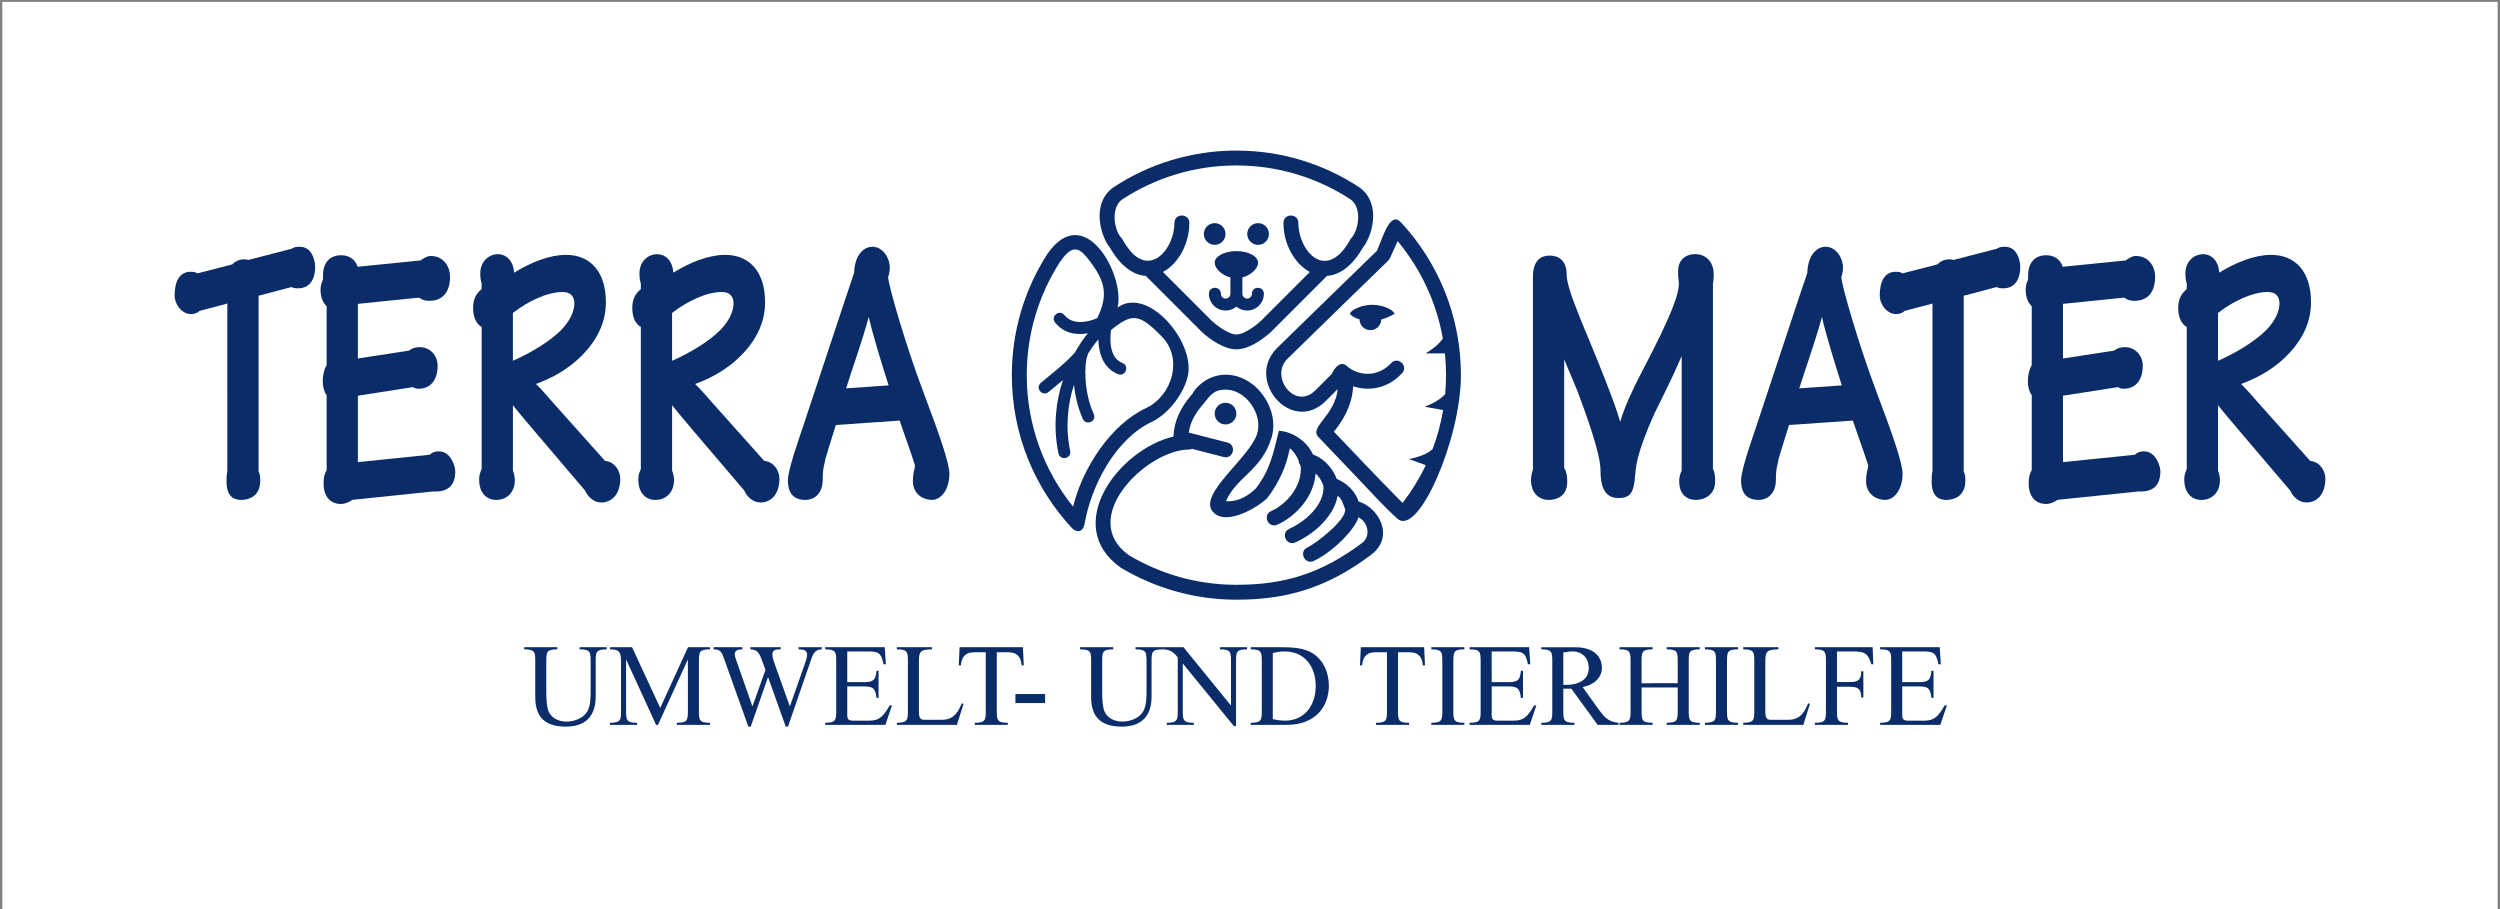 <?xml version="1.0" encoding="utf-8"?>
<!DOCTYPE svg PUBLIC "-//W3C//DTD SVG 1.1//EN" "http://www.w3.org/Graphics/SVG/1.1/DTD/svg11.dtd">
<svg xmlns="http://www.w3.org/2000/svg" xmlns:xlink="http://www.w3.org/1999/xlink" version="1.1" width="220" height="80" viewBox="0 0 220 80"><rect x="0" y="0" width="220" height="80" fill="#808080" stroke="none"/><svg xmlns:xlink="http://www.w3.org/1999/xlink" version="1.1" width="220" height="81" viewBox="0 0 240 88"><svg xmlns:xlink="http://www.w3.org/1999/xlink" version="1.1" x="0" y="0" width="240" height="88" viewBox="0 0 245 90" enable-background="new 0 0 245 90" xml:space="preserve">
<g id="Screenshots" display="none">
	<rect x="-3345.91" y="-549.395" display="inline" fill="#3B3B3A" width="4643.451" height="2756"/>
</g>
<g id="Ebene_3">
</g>
<g id="Content_1">
</g>
<g id="Alternative_Teaser">
</g>
<g id="Navi">
</g>
<g id="Navi_1">
</g>
<g id="Navi_2" display="none">
</g>
<g id="Footer">
</g>
<g id="Icons_Grafiken">
	<rect fill="#FFFFFF" width="245" height="90"/>
	<g>
		<g>
			<defs>
				<rect id="SVGID_51_" x="0.196" y="0" width="244.606" height="90"/>
			</defs>
			<clipPath id="SVGID_2_">
				<use xlink:href="#SVGID_51_" overflow="visible"/>
			</clipPath>
			<g clip-path="url(#SVGID_2_)">
				<defs>
					<rect id="SVGID_53_" x="0.196" y="0" width="244.606" height="90"/>
				</defs>
				<clipPath id="SVGID_4_">
					<use xlink:href="#SVGID_53_" overflow="visible"/>
				</clipPath>
				<path clip-path="url(#SVGID_4_)" fill="#0A2C68" d="M122.229,22.789c0-0.588,0.478-1.066,1.066-1.066      c0.588,0,1.064,0.478,1.064,1.066s-0.477,1.066-1.064,1.066C122.707,23.854,122.229,23.377,122.229,22.789"/>
				<path clip-path="url(#SVGID_4_)" fill="#0A2C68" d="M117.966,22.789c0-0.588,0.478-1.066,1.066-1.066      c0.588,0,1.065,0.478,1.065,1.066s-0.478,1.066-1.065,1.066C118.443,23.854,117.966,23.377,117.966,22.789"/>
				<path clip-path="url(#SVGID_4_)" fill="#0A2C68" d="M119.032,40.423c0-0.589,0.477-1.066,1.065-1.066s1.065,0.478,1.065,1.066      s-0.477,1.066-1.065,1.066S119.032,41.012,119.032,40.423"/>
				<path clip-path="url(#SVGID_4_)" fill="#0A2C68" d="M121.163,14.597c4.444,0,8.579,1.321,12.034,3.584      c2.353,1.64,1.197,4.996,0.383,5.945c-1.081,1.882-2.336,2.693-3.52,2.774l-5.516,5.517c0,0-0.453,0.419-1.067,0.829      c-0.571,0.38-1.449,0.869-2.314,0.869c-1.154,0-2.555-0.931-3.381-1.698l-5.516-5.517c-1.184-0.081-2.439-0.892-3.52-2.774      c-0.814-0.949-1.971-4.305,0.381-5.945C112.585,15.918,116.72,14.597,121.163,14.597 M127.248,21.705      c0,2.738,2.753,5.954,5.143,1.547c0.814-0.814,1.13-3.062-0.021-3.864c-3.223-2.105-7.064-3.329-11.207-3.329      c-4.144,0-7.983,1.223-11.205,3.329c-1.151,0.802-0.838,3.05-0.022,3.863c0,0,0.307,0.564,0.709,1.073      c2.109,2.677,4.435-0.116,4.435-2.62c0-0.976,1.464-0.976,1.464,0c0,2.084-1.099,4.014-2.589,4.813l4.832,4.835      c0,0,0.365,0.337,0.873,0.675c0.552,0.367,1.111,0.625,1.504,0.625c0.913,0,2.305-1.232,2.377-1.299l4.834-4.835      c-1.492-0.8-2.59-2.729-2.59-4.813C125.784,20.729,127.248,20.729,127.248,21.705"/>
				<path clip-path="url(#SVGID_4_)" fill="#0A2C68" d="M123.861,28.659c0,0.907-0.734,1.643-1.642,1.643      c-0.402,0-0.771-0.145-1.057-0.384c-0.285,0.239-0.653,0.384-1.056,0.384c-0.907,0-1.642-0.736-1.642-1.643      c0-0.783,1.174-0.783,1.174,0c0,0.259,0.209,0.469,0.468,0.469s0.47-0.21,0.47-0.469v-1.606      c-0.893-0.226-1.545-0.922-1.545-1.444c0-0.63,0.953-1.141,2.131-1.141s2.133,0.511,2.133,1.141      c0,0.522-0.653,1.218-1.545,1.444v1.606c0,0.259,0.209,0.469,0.469,0.469c0.259,0,0.468-0.21,0.468-0.469      C122.688,27.876,123.861,27.876,123.861,28.659"/>
				<path clip-path="url(#SVGID_4_)" fill="#0A2C68" d="M133.254,31.164c-0.464-0.135-0.78-0.319-0.939-0.531      c0-0.286,0.978-0.894,2.185-0.894s2.186,0.608,2.186,0.894c-0.396,0.212-0.825,0.426-1.3,0.55      c-0.009,0.58-0.483,1.047-1.065,1.047C133.731,32.23,133.254,31.753,133.254,31.164"/>
				<path clip-path="url(#SVGID_4_)" fill="#0A2C68" d="M129.95,39.174c-3.352,3.352-7.965-2.017-4.803-5.179      c0.976-0.976,8.833-8.604,9.814-9.556c0.593-1.32,1.28-3.958,2.367-2.787c3.649,3.932,5.881,9.202,5.881,14.992      c0,6.232-4.169,15.922-6.232,14.093c-1.373-1.216-2.622-2.642-3.889-3.96c-1.95-2.03-3.891-4.075-3.891-4.075      c-0.896-0.943,1.668-2.115,1.914-4.69L129.95,39.174z M137.425,36.467c-1.489,1.582-3.346,1.752-4.805,1.273      c-0.03,1.23-0.535,2.839-1.885,4.454c2.02,2.124,4.037,4.249,6.091,6.338l0.656,0.662c0.884-1.146,1.647-2.389,2.276-3.709      l-1.656-0.603c0,0,1.547-0.24,2.327-0.974c0.464-1.229,0.812-2.513,1.034-3.839l-1.819-0.321c0,0,1.334-0.456,2.019-1.234      c0.056-0.616,0.084-1.24,0.084-1.869c0-0.72-0.037-1.431-0.109-2.132h-1.904c0,0,1.134-0.625,1.702-1.455      c-0.633-3.599-2.198-6.875-4.441-9.57l-0.755,1.681l-0.158,0.225c0,0-8.858,8.599-9.898,9.639      c-1.796,1.794,0.747,5.094,2.733,3.108l1.607-1.607l0.063-0.13c0.485-0.957,1.094-1.044,1.519-0.569      c0.99,0.807,2.841,1.132,4.255-0.368C137.029,34.753,138.095,35.757,137.425,36.467"/>
				<path clip-path="url(#SVGID_4_)" fill="#0A2C68" d="M99.116,36.644c0-4.378,1.283-8.471,3.494-11.903      c3.659-5.285,7.644,2.14,6.89,5.262c2.958-2.123,7.578,3.306,6.91,6.647c-0.366,1.828-1.996,3.853-3.51,4.561      c-3.612,1.69-6.001,6.291-6.642,10.057c-0.125,0.74-0.746,0.925-1.257,0.375C101.351,47.709,99.116,42.436,99.116,36.644       M106.521,34.772c-0.286,0.791-0.367,3.486,0.637,5.688c0.324,0.712-0.744,1.2-1.067,0.487      c-0.492-1.079-0.761-2.276-0.871-3.374c-0.597,1.869-0.879,4.111-0.377,6.508c0.16,0.767-0.988,1.008-1.149,0.242      c-0.555-2.65-0.237-5.125,0.434-7.188c-0.489,0.409-0.975,0.799-1.403,1.162c-0.598,0.506-1.355-0.391-0.759-0.896      c1.004-0.849,2.455-1.951,3.352-2.991c0.419-0.749,0.858-1.381,1.268-1.875c-1.168,0.205-2.37,0.001-3.221-1.048      c-0.493-0.607,0.418-1.347,0.911-0.738c0.772,0.953,2.176,0.761,3.231,0.296c1.14-2.36,0.774-3.738-1.052-5.994      c-0.975-1.205-1.656-0.891-2.62,0.492c-2.062,3.203-3.254,7.01-3.254,11.101c0,4.89,1.704,9.384,4.552,12.915l0.081-0.315      c0.947-3.591,3.638-7.752,7.067-9.357c2.562-1.199,3.675-4.831,1.598-6.987c-2.295-2.381-2.979-2.322-5.029-0.681      c-0.128,1.021-0.135,2.75,1.12,3.232c0.73,0.281,0.31,1.376-0.421,1.096c-1.405-0.541-1.906-1.976-1.938-3.407      c-0.318,0.365-0.672,0.844-1.023,1.42C106.58,34.628,106.56,34.701,106.521,34.772"/>
				<path clip-path="url(#SVGID_4_)" fill="#0A2C68" d="M133.157,50.597c-0.047,0.145-0.107,0.289-0.183,0.432      c-0.77,1.454-2.792,3.224-4.23,3.864c-0.892,0.396-1.485-0.941-0.595-1.338c0.762-0.338,3.755-2.625,3.701-3.72      c-0.247-0.63-0.326-1.033-0.741-1.337c-0.431,2.241-2.615,3.887-4.153,4.571c-0.892,0.396-1.485-0.941-0.595-1.338      c1.632-0.725,3.435-2.388,3.356-4.159c0.002-0.074-0.223-0.753-0.775-1.272c-0.176,2.372-2.03,4.259-3.762,5.028      c-0.893,0.396-1.487-0.941-0.596-1.337c1.512-0.671,2.985-2.394,2.904-4.253c0.001-0.05-0.014-0.133-0.043-0.238      c-0.108-0.129-0.161-0.291-0.162-0.455c-0.184-0.427-0.481-0.932-0.871-1.214l-0.202,0.838c-0.325,1.367-1.163,2.972-2.048,4.08      c-0.896,0.878-4.105,2.811-5.342,1.27c-1.383-1.726,3.643-5.252,4.382-7.62c0.591-1.891-1.085-4.333-3.105-4.333      c-1.18,0-1.516,0.605-2.105,1.321l-0.228,0.27c-0.635,0.76-1.143,1.629-1.279,2.63l3.794,0.977      c0.945,0.244,0.581,1.664-0.364,1.42l-3.109-0.802c-0.093,0.044-0.202,0.07-0.329,0.071c-4.169,0.05-10.938,6.75-5.87,10.369      c3.086,1.848,6.697,2.909,10.557,2.909c4.649,0,8.276-1.061,12.35-4.114C134.374,52.459,134.118,51.1,133.157,50.597       M131.018,46.84c0.994,0.396,1.838,1.233,2.142,2.211c1.941,0.572,3.606,3.425,1.235,5.232c-4.34,3.253-8.283,4.41-13.231,4.41      c-4.144,0-8.044-1.159-11.357-3.148c-5.804-4.112-0.232-11.593,5.181-12.871c0.046-1.512,0.706-2.823,1.656-3.958l0.22-0.262      c0.217-0.483,1.399-1.853,3.235-1.853c3.004,0,5.388,3.398,4.501,6.233c-0.995,3.19-3.412,3.78-4.462,6.184      c0.866,0.077,1.876-0.224,2.935-1.247c1.436-1.889,1.705-3.432,2.262-5.664c1.361,0.091,2.775,1.04,3.352,2.338      C129.988,44.915,130.718,46.034,131.018,46.84"/>
				<path clip-path="url(#SVGID_4_)" fill="#0A2C68" d="M52.326,68.255c0,1.508,0.553,2.902,2.994,2.902      c2.396,0,2.937-1.555,2.937-2.937v-3.397c0-0.968,0-1.255,1.083-1.255V63.36h-2.66v0.208c1.083,0,1.083,0.287,1.083,1.255v2.833      c0,0.622,0,1.52-0.369,2.073c-0.438,0.645-1.266,0.932-2.016,0.932c-0.76,0-1.521-0.346-1.785-1.105      c-0.138-0.403-0.184-1.243-0.184-1.693v-3.04c0-0.968,0-1.255,1.082-1.255V63.36h-3.248v0.208c1.083,0,1.083,0.287,1.083,1.255      V68.255z"/>
				<path clip-path="url(#SVGID_4_)" fill="#0A2C68" d="M64.192,70.984h0.183l2.915-6.38h0.021v4.917c0,0.968,0,1.256-1.082,1.256      v0.207h3.248v-0.207c-1.083,0-1.083-0.288-1.083-1.256v-4.698c0-0.968,0-1.256,1.083-1.256V63.36h-2.154l-2.729,5.965      l-2.764-5.965h-2.165v0.207c0.966,0,1.082,0.323,1.082,1.244v4.71c0,0.968,0,1.256-1.082,1.256v0.207h2.66v-0.207      c-1.083,0-1.083-0.288-1.083-1.256v-4.917h0.023L64.192,70.984z"/>
				<path clip-path="url(#SVGID_4_)" fill="#0A2C68" d="M77.333,69.142h-0.021l-1.406-3.939c-0.115-0.311-0.299-0.783-0.299-1.117      c0-0.484,0.334-0.519,0.818-0.519V63.36h-2.983v0.208c0.761,0,0.933,0.519,1.175,1.164l0.311,0.852l-1.268,3.559h-0.021      l-1.556-4.434c-0.058-0.173-0.172-0.473-0.172-0.657c0-0.391,0.334-0.483,0.748-0.483V63.36h-2.821v0.208      c0.691,0,0.806,0.288,1.059,1.013l2.35,6.576h0.231l1.692-4.836h0.023l1.727,4.836h0.219l2.188-6.346      c0.207-0.61,0.368-1.243,1.129-1.243V63.36h-2.281v0.208c0.519,0,0.842,0.104,0.842,0.542c0,0.265-0.185,0.771-0.276,1.036      L77.333,69.142z"/>
				<path clip-path="url(#SVGID_4_)" fill="#0A2C68" d="M82.958,63.774h1.946c1.083,0,1.394,0.092,1.611,1.256h0.23l-0.104-1.67      h-5.851v0.208c1.083,0,1.083,0.288,1.083,1.254v4.699c0,0.967,0,1.255-1.083,1.255v0.208H86.7l0.645-1.913h-0.219      c-0.598,1.025-0.967,1.498-1.98,1.498H83.58c-0.484,0-0.622-0.104-0.622-0.576v-2.787h1.531c0.933,0,1.243,0.115,1.336,1.128      h0.207v-2.661h-0.207c-0.069,1.025-0.426,1.117-1.336,1.117h-1.531V63.774z"/>
				<path clip-path="url(#SVGID_4_)" fill="#0A2C68" d="M89.993,64.938c0-1.036,0-1.37,1.277-1.37V63.36h-3.443v0.207      c1.083,0,1.083,0.288,1.083,1.255v4.698c0,0.967,0,1.255-1.083,1.255v0.208h5.896l0.657-2.073l-0.185-0.034      c-0.483,1.232-1.06,1.612-1.98,1.612h-1.705c-0.518,0-0.518-0.426-0.518-1.001V64.938z"/>
				<path clip-path="url(#SVGID_4_)" fill="#0A2C68" d="M97.639,63.855h1.14c0.956,0,1.244,0.576,1.301,1.29h0.207l-0.08-1.785      h-6.219l-0.08,1.785h0.207c0.057-0.714,0.346-1.29,1.301-1.29h1.141v5.666c0,0.968,0,1.256-1.082,1.256v0.207h3.248v-0.207      c-1.083,0-1.083-0.288-1.083-1.256V63.855z"/>
				<rect x="99.468" y="67.955" clip-path="url(#SVGID_4_)" fill="#0A2C68" width="2.913" height="0.887"/>
				<path clip-path="url(#SVGID_4_)" fill="#0A2C68" d="M106.903,68.255c0,1.508,0.553,2.902,2.994,2.902      c2.396,0,2.938-1.555,2.938-2.937v-3.397c0-0.968,0-1.255,1.082-1.255V63.36h-2.659v0.208c1.083,0,1.083,0.287,1.083,1.255      v2.833c0,0.622,0,1.52-0.37,2.073c-0.438,0.645-1.266,0.932-2.015,0.932c-0.76,0-1.521-0.346-1.785-1.105      c-0.139-0.403-0.185-1.243-0.185-1.693v-3.04c0-0.968,0-1.255,1.083-1.255V63.36h-3.248v0.208c1.082,0,1.082,0.287,1.082,1.255      V68.255z"/>
				<path clip-path="url(#SVGID_4_)" fill="#0A2C68" d="M115.901,64.983h0.023l4.998,6.127h0.207v-6.288      c0-0.968,0-1.256,1.083-1.256V63.36h-2.66v0.207c1.083,0,1.083,0.288,1.083,1.256v4.237h-0.024l-4.64-5.7h-2.073v0.207      c0.771,0,1.094,0.276,1.508,0.794v5.159c0,0.968,0,1.256-1.082,1.256v0.207h2.659v-0.207c-1.082,0-1.082-0.288-1.082-1.256      V64.983z"/>
				<path clip-path="url(#SVGID_4_)" fill-rule="evenodd" clip-rule="evenodd" fill="#0A2C68" d="M123.655,69.521      c0,0.967,0,1.255-1.082,1.255v0.208h3.546c2.764,0,4.124-1.762,4.124-3.846c0-1.232-0.484-2.442-1.532-3.144      c-0.897-0.599-2.142-0.634-3.19-0.634h-2.947v0.208c1.082,0,1.082,0.287,1.082,1.255V69.521z M124.738,63.936      c0.369-0.104,0.76-0.162,1.151-0.162c2.004,0,3.063,1.509,3.063,3.397c0,1.843-1.048,3.398-3.019,3.398      c-0.402,0-0.805-0.059-1.196-0.15V63.936z"/>
				<path clip-path="url(#SVGID_4_)" fill="#0A2C68" d="M137.031,63.855h1.14c0.956,0,1.244,0.576,1.301,1.29h0.209l-0.082-1.785      h-6.219l-0.08,1.785h0.207c0.057-0.714,0.346-1.29,1.301-1.29h1.141v5.666c0,0.968,0,1.256-1.082,1.256v0.207h3.248v-0.207      c-1.083,0-1.083-0.288-1.083-1.256V63.855z"/>
				<path clip-path="url(#SVGID_4_)" fill="#0A2C68" d="M142.465,64.823c0-0.968,0-1.255,1.083-1.255V63.36H140.3v0.208      c1.083,0,1.083,0.287,1.083,1.255v4.698c0,0.967,0,1.255-1.083,1.255v0.208h3.248v-0.208c-1.083,0-1.083-0.288-1.083-1.255      V64.823z"/>
				<path clip-path="url(#SVGID_4_)" fill="#0A2C68" d="M146.227,63.774h1.946c1.083,0,1.394,0.092,1.613,1.256h0.229l-0.104-1.67      h-5.85v0.208c1.083,0,1.083,0.288,1.083,1.254v4.699c0,0.967,0,1.255-1.083,1.255v0.208h5.908l0.645-1.913h-0.219      c-0.599,1.025-0.967,1.498-1.98,1.498h-1.566c-0.484,0-0.622-0.104-0.622-0.576v-2.787h1.532c0.932,0,1.244,0.115,1.336,1.128      h0.207v-2.661h-0.207c-0.07,1.025-0.427,1.117-1.336,1.117h-1.532V63.774z"/>
				<path clip-path="url(#SVGID_4_)" fill-rule="evenodd" clip-rule="evenodd" fill="#0A2C68" d="M158.676,70.984v-0.207      c-1.05-0.081-1.464-0.646-2.028-1.428l-1.485-2.073c1.003-0.207,1.89-0.829,1.89-1.935c0-0.668-0.404-1.98-2.648-1.98h-3.307      v0.207c1.082,0,1.082,0.288,1.082,1.256v4.698c0,0.968,0,1.256-1.082,1.256v0.207h3.249v-0.207      c-1.083,0-1.083-0.288-1.083-1.256v-2.096h0.782l2.591,3.559H158.676z M153.263,63.878c0.311-0.045,0.621-0.104,0.944-0.104      c0.933,0,1.554,0.691,1.554,1.613c0,1.278-1.15,1.67-2.245,1.67h-0.253V63.878z"/>
				<path clip-path="url(#SVGID_4_)" fill="#0A2C68" d="M160.946,66.896v-2.073c0-0.967,0-1.254,1.082-1.254V63.36h-3.247v0.208      c1.082,0,1.082,0.288,1.082,1.254v4.699c0,0.967,0,1.255-1.082,1.255v0.208h3.247v-0.208c-1.082,0-1.082-0.288-1.082-1.255      v-2.21h3.547v2.21c0,0.967,0,1.255-1.083,1.255v0.208h3.247v-0.208c-1.082,0-1.082-0.288-1.082-1.255v-4.699      c0-0.967,0-1.254,1.082-1.254V63.36h-3.247v0.208c1.083,0,1.083,0.288,1.083,1.254v2.073H160.946z"/>
				<path clip-path="url(#SVGID_4_)" fill="#0A2C68" d="M169.334,64.823c0-0.968,0-1.255,1.081-1.255V63.36h-3.248v0.208      c1.084,0,1.084,0.287,1.084,1.255v4.698c0,0.967,0,1.255-1.084,1.255v0.208h3.248v-0.208c-1.081,0-1.081-0.288-1.081-1.255      V64.823z"/>
				<path clip-path="url(#SVGID_4_)" fill="#0A2C68" d="M173.095,64.938c0-1.036,0-1.37,1.277-1.37V63.36h-3.443v0.207      c1.083,0,1.083,0.288,1.083,1.255v4.698c0,0.967,0,1.255-1.083,1.255v0.208h5.897l0.655-2.073l-0.184-0.034      c-0.483,1.232-1.06,1.612-1.981,1.612h-1.704c-0.518,0-0.518-0.426-0.518-1.001V64.938z"/>
				<path clip-path="url(#SVGID_4_)" fill="#0A2C68" d="M180.13,63.774h1.543c1.071,0,1.51,0.116,1.831,1.256h0.195l-0.068-1.67      h-5.667v0.208c1.083,0,1.083,0.288,1.083,1.254v4.699c0,0.967,0,1.255-1.083,1.255v0.208h3.249v-0.208      c-1.083,0-1.083-0.288-1.083-1.255v-2.28h1.244c0.829,0,1.129,0.195,1.14,1.059h0.207v-2.579h-0.207      c-0.011,0.864-0.311,1.06-1.14,1.06h-1.244V63.774z"/>
				<path clip-path="url(#SVGID_4_)" fill="#0A2C68" d="M186.535,63.774h1.946c1.083,0,1.394,0.092,1.611,1.256h0.231l-0.104-1.67      h-5.85v0.208c1.083,0,1.083,0.288,1.083,1.254v4.699c0,0.967,0,1.255-1.083,1.255v0.208h5.908l0.645-1.913h-0.219      c-0.599,1.025-0.967,1.498-1.981,1.498h-1.565c-0.483,0-0.622-0.104-0.622-0.576v-2.787h1.531c0.933,0,1.243,0.115,1.336,1.128      h0.207v-2.661h-0.207c-0.069,1.025-0.426,1.117-1.336,1.117h-1.531V63.774z"/>
				<path clip-path="url(#SVGID_4_)" fill="#0A2C68" d="M22.578,25.771c0.465-0.484,1.083-0.571,1.595-0.439l4.214-1.088      c0.308-0.193,0.505-0.201,0.849-0.201c1.057,0,1.479,1.151,1.479,2.021c0,0.986-0.416,2.058-1.67,2.058      c-0.269,0-0.472-0.027-0.664-0.124l-3.22,0.852v17.233c0.141,0.3,0.163,0.624,0.163,0.935c0,1.575-1.197,1.878-1.859,1.878      c-1.183,0-1.454-0.867-1.454-1.842c0-0.385,0.025-0.724,0.082-0.972V29.618l-2.711,0.716c-0.264,0.236-0.562,0.317-0.848,0.317      c-0.908,0-1.616-0.935-1.616-1.842c0-1.367,0.486-2.311,1.562-2.311c0.31,0,0.483,0.033,0.678,0.157L22.578,25.771z"/>
				<path clip-path="url(#SVGID_4_)" fill="#0A2C68" d="M34.909,38.665v6.519l7.037-0.718c0.329-0.289,0.605-0.337,0.911-0.337      c1.228,0,1.616,1.552,1.616,1.952c0,1.44-0.773,2.059-2.152,1.986l-7.947,0.821c-0.268,0.184-0.697,0.406-1.107,0.406      c-1.094,0-1.725-0.751-1.725-2.022c0-0.623,0.107-0.96,0.299-1.304v-7.341c-0.232-0.321-0.379-0.792-0.379-1.365      c0-0.683,0.15-1.22,0.379-1.6v-5.78c-0.398-0.373-0.596-0.963-0.596-1.578c0-0.352,0.061-0.701,0.229-1.011      c0.025-0.212,0.016-0.342,0.016-0.471c0-1.219,0.674-1.949,1.777-1.949c0.782,0,1.373,0.4,1.621,1.132l6.162-0.619      c0.283-0.191,0.639-0.442,0.995-0.442c1.322,0,1.913,1.091,1.913,2.022c0,1.871-1.065,2.383-1.995,2.383      c-0.329,0-0.676-0.036-1.039-0.315l-6.015,0.612v5.364l5.015-0.769c0.343-0.256,0.596-0.34,1.092-0.34      c0.954,0,1.724,0.79,1.724,1.807c0,1.447-0.708,2.274-1.888,2.274c-0.212,0-0.393-0.054-0.53-0.162L34.909,38.665z"/>
				<path clip-path="url(#SVGID_4_)" fill="#0A2C68" d="M46.842,46.521c0.03-0.183,0.095-0.39,0.219-0.652V31.917      c-0.507-0.289-0.839-0.907-0.839-1.878c0-0.904,0.352-1.442,0.839-1.84v-0.537c-0.083-0.271-0.135-0.579-0.135-0.983      c0-1.337,0.991-1.913,1.724-1.913c0.752,0,1.523,0.561,1.599,1.817c1.66-1.019,3.48-1.746,5.094-1.746      c2.392,0,3.918,1.651,3.918,4.659c0,2.463-1.34,4.379-3,5.818c-1.229,1.039-2.483,1.682-3.866,2.201      c0.595,0.575,1.13,1.21,1.674,1.832l5.114,5.724c0.866,0.046,1.487,0.902,1.487,1.732c0,1.608-0.887,2.347-1.86,2.347      c-0.735,0-1.323-0.558-1.601-1.182l-4.959-5.823c-1.072-1.263-1.699-2.012-2.119-2.542v6.419c0.109,0.272,0.19,0.611,0.19,0.925      c0,1.196-0.771,1.95-1.833,1.95c-1.111,0-1.67-0.917-1.67-1.914C46.817,46.842,46.812,46.701,46.842,46.521 M55.017,28.483      c-1.496,0-3.381,0.888-4.887,2.056v4.698c1.787-0.786,3.636-1.91,4.735-3.018c0.987-1.004,1.299-1.982,1.299-2.616      C56.164,28.896,55.778,28.483,55.017,28.483"/>
				<path clip-path="url(#SVGID_4_)" fill="#0A2C68" d="M62.471,46.521c0.031-0.183,0.095-0.39,0.22-0.652V31.917      c-0.508-0.289-0.841-0.907-0.841-1.878c0-0.904,0.353-1.442,0.841-1.84v-0.537c-0.083-0.271-0.136-0.579-0.136-0.983      c0-1.337,0.993-1.913,1.724-1.913c0.753,0,1.523,0.561,1.599,1.817c1.661-1.019,3.479-1.746,5.093-1.746      c2.392,0,3.919,1.651,3.919,4.659c0,2.463-1.339,4.379-2.999,5.818c-1.231,1.039-2.483,1.682-3.867,2.201      c0.595,0.575,1.129,1.21,1.674,1.832l5.115,5.724c0.866,0.046,1.487,0.902,1.487,1.732c0,1.608-0.886,2.347-1.86,2.347      c-0.736,0-1.323-0.558-1.602-1.182l-4.958-5.823c-1.073-1.263-1.7-2.012-2.119-2.542v6.419c0.108,0.272,0.188,0.611,0.188,0.925      c0,1.196-0.768,1.95-1.832,1.95c-1.11,0-1.67-0.917-1.67-1.914C62.446,46.842,62.441,46.701,62.471,46.521 M70.646,28.483      c-1.494,0-3.382,0.888-4.886,2.056v4.698c1.785-0.786,3.636-1.91,4.734-3.018c0.987-1.004,1.299-1.982,1.299-2.616      C71.793,28.896,71.408,28.483,70.646,28.483"/>
				<path clip-path="url(#SVGID_4_)" fill="#0A2C68" d="M89.59,45.646c0-0.257,0.272,0.516-1.488-4.538l-6.266,0.432      c-1.321,4.217-0.974,3.21-1.08,3.638c-0.18,0.65-0.208,1.167-0.208,1.732c0,1.292-0.756,1.986-1.696,1.986      c-1.372,0-1.724-0.902-1.724-1.95c0-1.014,1.172-4.292,1.504-5.296l4.092-12.354c0.393-1.194,0.63-1.881,0.77-2.284l0.14-0.411      c0.024-1.464,0.746-2.56,1.803-2.56c1.01,0,1.696,1.105,1.696,2.021c0,0.365-0.061,0.635-0.162,0.976      c0.05,0.903,1.76,6.771,3.448,11.239c1.694,4.481,2.565,7.045,2.565,8.053c0,1.5-0.772,2.564-1.724,2.564      c-0.876,0-1.858-0.597-1.858-1.842c0-0.443,0.05-0.743,0.101-0.97l0.065-0.275C89.583,45.736,89.59,45.688,89.59,45.646       M85.069,30.934c-0.623,2.312-1.765,5.523-2.225,7.006l4.176-0.288C86.486,35.985,85.438,32.624,85.069,30.934"/>
				<path clip-path="url(#SVGID_4_)" fill="#0A2C68" d="M164.881,34.778c-0.948,2.205-1.89,4.04-2.676,5.641      c-0.857,1.895-1.366,3.359-1.634,4.397c-0.203,0.755-0.235,1.501-0.318,2.273c-0.155,1.153-0.503,1.626-1.586,1.626      c-1.537,0-1.752-1.499-1.752-2.671c0-1.096-0.49-3.068-2.201-7.667c-0.406-1.028-0.804-1.927-1.135-2.72l-0.232-0.567v10.658      c0.247,0.439,0.299,0.875,0.299,1.343c0,1.542-1.148,1.805-1.807,1.805c-1.181,0-1.75-0.939-1.75-1.877      c0-0.449,0.081-0.795,0.189-1.099V27.004c0-1.444,0.623-2.094,1.644-2.094c0.843,0,1.668,0.435,1.668,1.877      c0,0.764,0.475,2.149,1.2,3.966c0.718,1.798,1.653,3.948,2.52,6.188c0.696,1.797,1.184,3.064,1.532,4.278      c0.468-1.502,1.101-2.927,2.144-4.921c3.084-5.88,3.619-7.63,3.624-8.738c-0.028-0.252-0.08-0.443-0.08-1.063      c0-1.413,1.012-1.732,1.642-1.732c1.292,0,1.859,0.977,1.859,1.985c0,0.319-0.024,0.653-0.08,0.901v18.204      c0.209,0.374,0.217,0.819,0.217,1.236c0,1.299-1.061,1.805-1.859,1.805c-1.22,0-1.671-0.879-1.671-1.805      c0-0.438,0.101-0.792,0.244-1.054V34.778z"/>
				<path clip-path="url(#SVGID_4_)" fill="#0A2C68" d="M189.989,25.771c0.466-0.484,1.084-0.571,1.596-0.439l4.213-1.088      c0.309-0.193,0.506-0.201,0.85-0.201c1.057,0,1.479,1.151,1.479,2.021c0,0.986-0.415,2.058-1.669,2.058      c-0.269,0-0.472-0.027-0.664-0.124l-3.22,0.852v17.233c0.14,0.3,0.162,0.624,0.162,0.935c0,1.575-1.197,1.878-1.859,1.878      c-1.183,0-1.452-0.867-1.452-1.842c0-0.385,0.024-0.724,0.081-0.972V29.618l-2.711,0.716c-0.264,0.236-0.562,0.317-0.849,0.317      c-0.906,0-1.615-0.935-1.615-1.842c0-1.367,0.486-2.311,1.562-2.311c0.311,0,0.484,0.033,0.678,0.157L189.989,25.771z"/>
				<path clip-path="url(#SVGID_4_)" fill="#0A2C68" d="M202.321,38.665v6.519l7.037-0.718c0.329-0.289,0.604-0.337,0.91-0.337      c1.229,0,1.616,1.552,1.616,1.952c0,1.44-0.772,2.059-2.151,1.986l-7.948,0.821c-0.268,0.184-0.696,0.406-1.106,0.406      c-1.094,0-1.725-0.751-1.725-2.022c0-0.623,0.107-0.96,0.299-1.304v-7.341c-0.232-0.321-0.379-0.792-0.379-1.365      c0-0.683,0.15-1.22,0.379-1.6v-5.78c-0.398-0.373-0.596-0.963-0.596-1.578c0-0.352,0.061-0.701,0.229-1.011      c0.025-0.212,0.016-0.342,0.016-0.471c0-1.219,0.674-1.949,1.777-1.949c0.781,0,1.373,0.4,1.621,1.132l6.162-0.619      c0.283-0.191,0.639-0.442,0.994-0.442c1.323,0,1.913,1.091,1.913,2.022c0,1.871-1.064,2.383-1.995,2.383      c-0.328,0-0.675-0.036-1.039-0.315l-6.014,0.612v5.364l5.014-0.769c0.344-0.256,0.597-0.34,1.092-0.34      c0.954,0,1.725,0.79,1.725,1.807c0,1.447-0.709,2.274-1.888,2.274c-0.212,0-0.393-0.054-0.532-0.162L202.321,38.665z"/>
				<path clip-path="url(#SVGID_4_)" fill="#0A2C68" d="M214.254,46.521c0.03-0.183,0.095-0.39,0.219-0.652V31.917      c-0.507-0.289-0.839-0.907-0.839-1.878c0-0.904,0.352-1.442,0.839-1.84v-0.537c-0.082-0.271-0.135-0.579-0.135-0.983      c0-1.337,0.991-1.913,1.724-1.913c0.752,0,1.522,0.561,1.599,1.817c1.66-1.019,3.479-1.746,5.093-1.746      c2.392,0,3.919,1.651,3.919,4.659c0,2.463-1.341,4.379-3,5.818c-1.23,1.039-2.483,1.682-3.866,2.201      c0.595,0.575,1.129,1.21,1.674,1.832l5.114,5.724c0.866,0.046,1.487,0.902,1.487,1.732c0,1.608-0.887,2.347-1.86,2.347      c-0.735,0-1.323-0.558-1.601-1.182l-4.959-5.823c-1.072-1.263-1.7-2.012-2.119-2.542v6.419c0.108,0.272,0.189,0.611,0.189,0.925      c0,1.196-0.77,1.95-1.833,1.95c-1.11,0-1.669-0.917-1.669-1.914C214.229,46.842,214.224,46.701,214.254,46.521 M222.429,28.483      c-1.496,0-3.383,0.888-4.887,2.056v4.698c1.786-0.786,3.635-1.91,4.735-3.018c0.985-1.004,1.299-1.982,1.299-2.616      C223.576,28.896,223.19,28.483,222.429,28.483"/>
				<path clip-path="url(#SVGID_4_)" fill="#0A2C68" d="M183.177,45.646c0-0.257,0.271,0.516-1.488-4.538l-6.266,0.432      c-1.321,4.217-0.975,3.21-1.08,3.638c-0.181,0.65-0.208,1.167-0.208,1.732c0,1.292-0.757,1.986-1.696,1.986      c-1.372,0-1.725-0.902-1.725-1.95c0-1.014,1.173-4.292,1.505-5.296l4.091-12.354c0.393-1.194,0.631-1.881,0.771-2.284      l0.14-0.411c0.023-1.464,0.746-2.56,1.801-2.56c1.012,0,1.697,1.105,1.697,2.021c0,0.365-0.061,0.635-0.161,0.976      c0.05,0.903,1.759,6.771,3.448,11.239c1.694,4.481,2.564,7.045,2.564,8.053c0,1.5-0.773,2.564-1.723,2.564      c-0.877,0-1.86-0.597-1.86-1.842c0-0.443,0.052-0.743,0.103-0.97l0.065-0.275C183.17,45.736,183.177,45.688,183.177,45.646       M178.655,30.934c-0.623,2.312-1.766,5.523-2.225,7.006l4.177-0.288C180.073,35.985,179.024,32.624,178.655,30.934"/>
			</g>
		</g>
	</g>
</g>
<g id="Auszeichnung">
</g>
</svg></svg></svg>
